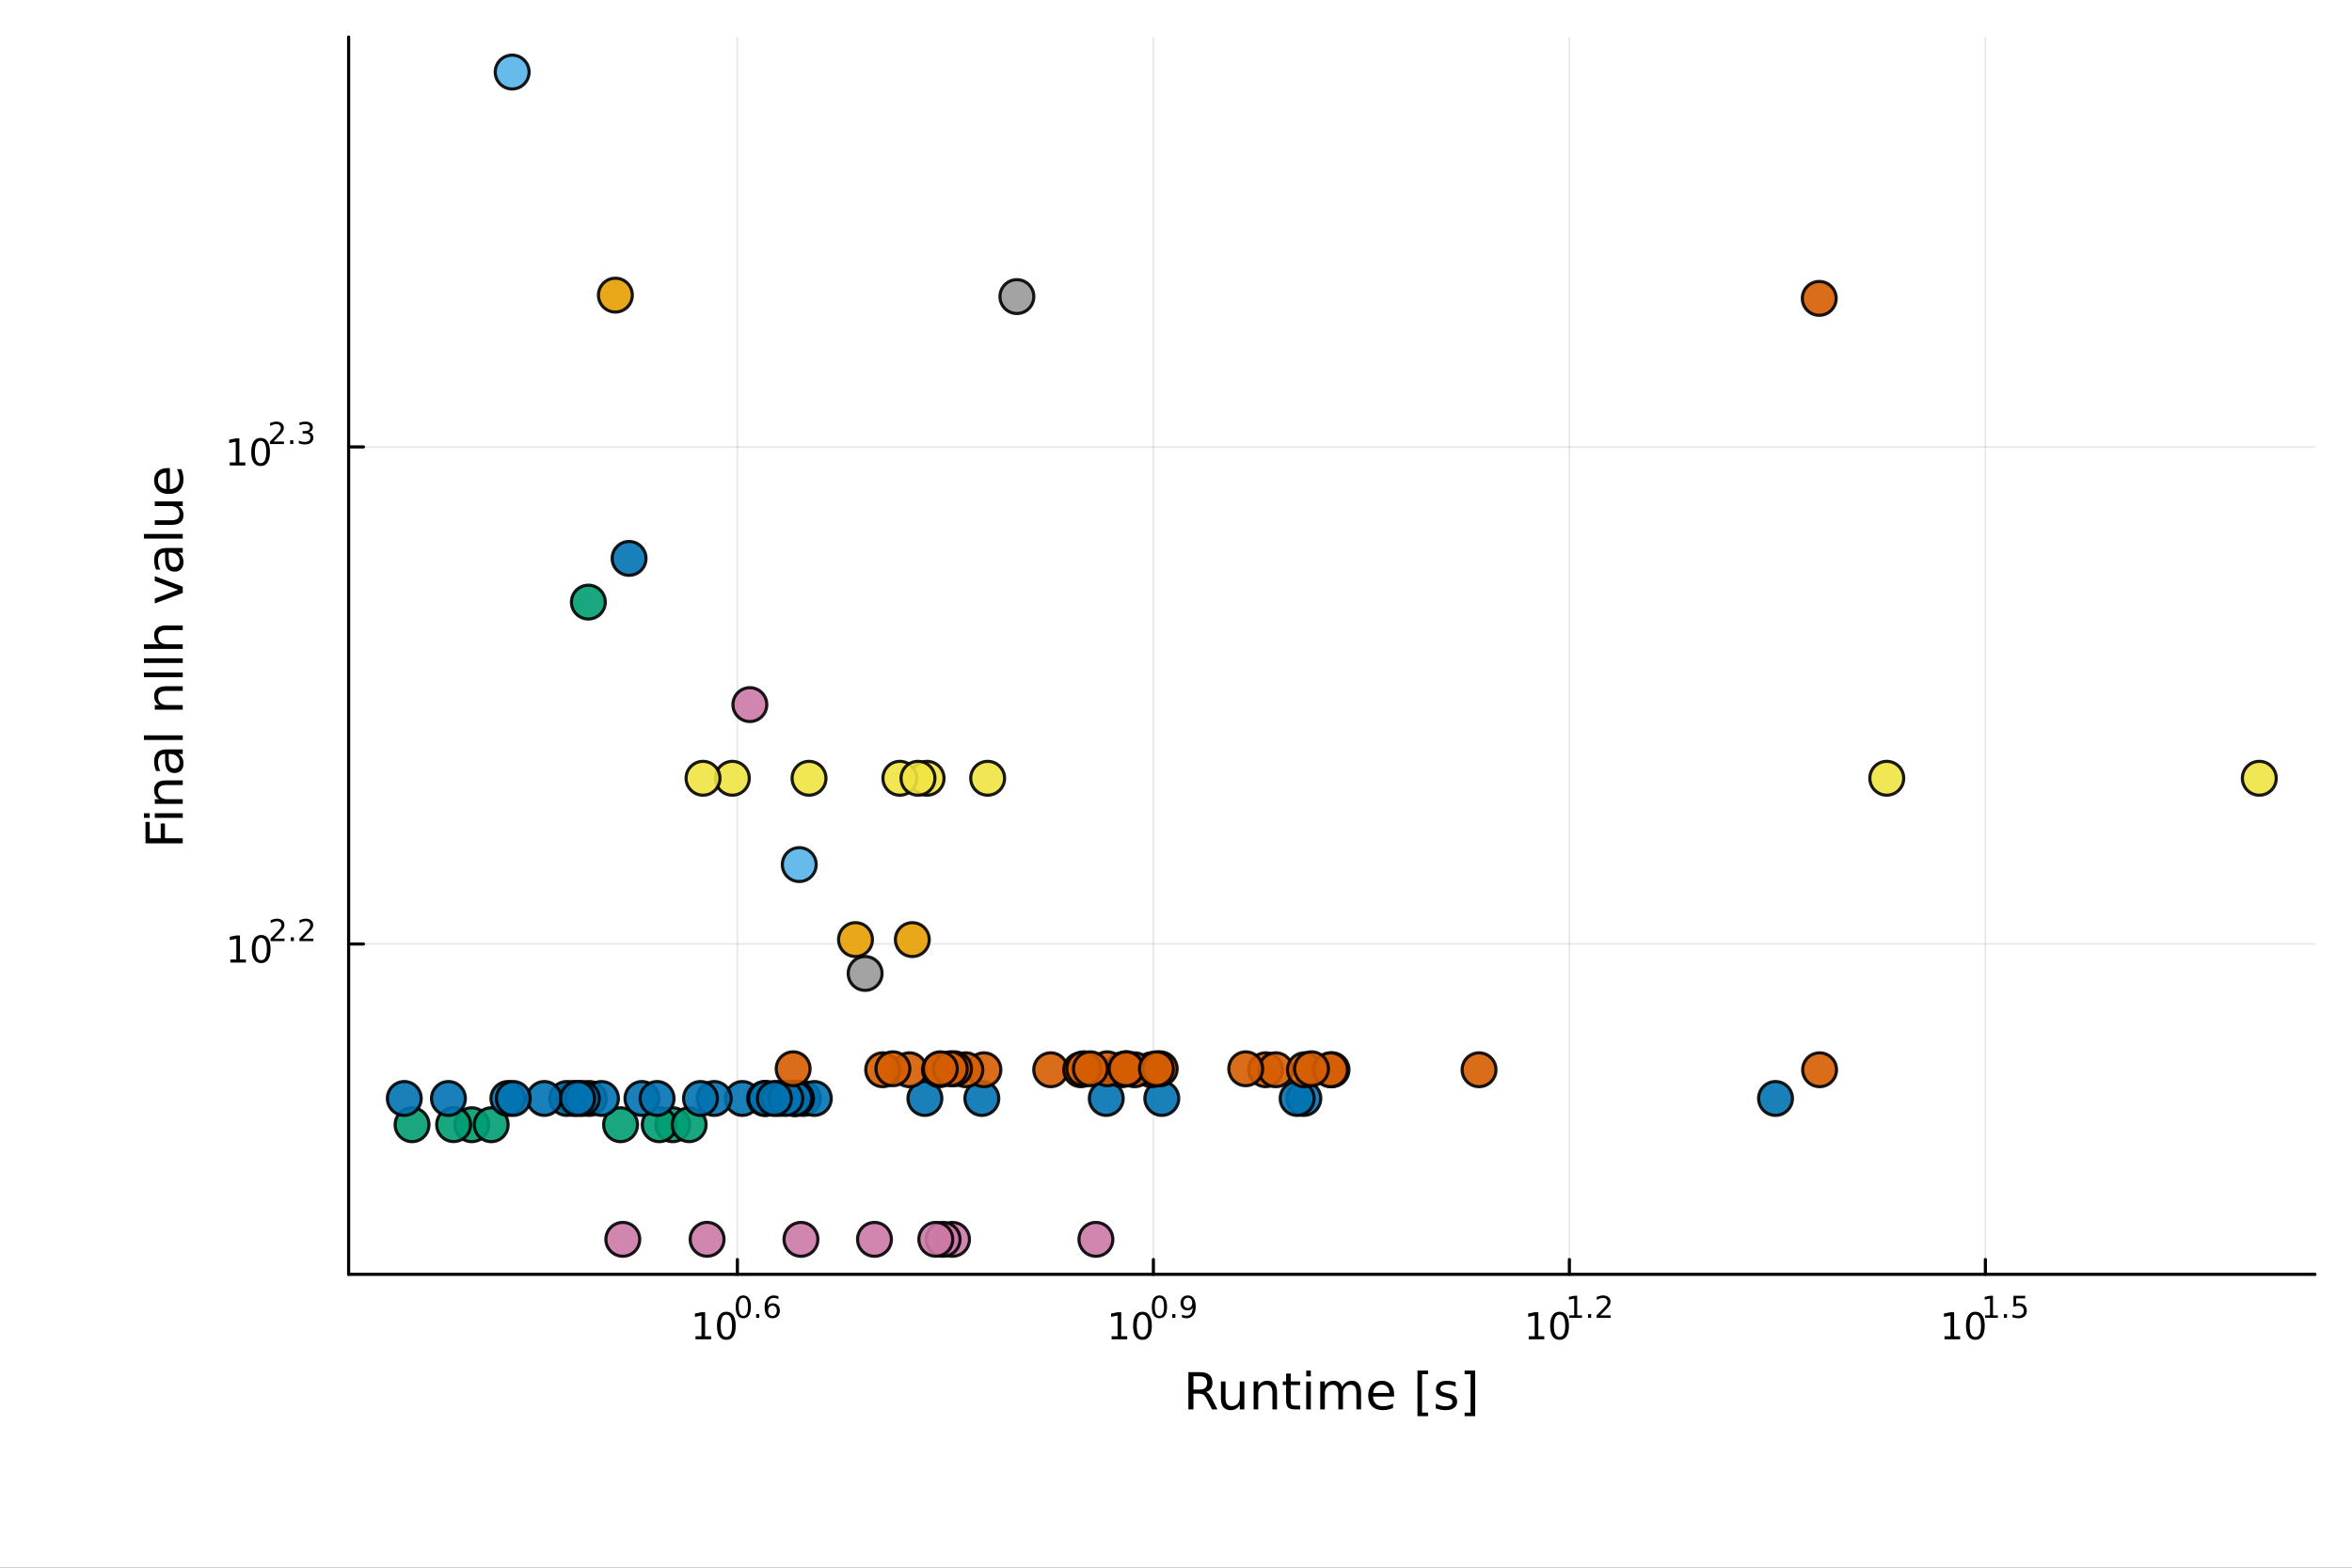 <?xml version="1.0" encoding="utf-8"?>
<svg xmlns="http://www.w3.org/2000/svg" xmlns:xlink="http://www.w3.org/1999/xlink" width="750" height="500" viewBox="0 0 3000 2000">
<rect x="0" y="0" width="3000" height="2000" fill="#333333" stroke="none"/>
<defs>
  <clipPath id="clip400">
    <rect x="0" y="0" width="3000" height="2000"/>
  </clipPath>
</defs>
<path clip-path="url(#clip400)" d="M0 2000 L3000 2000 L3000 0 L0 0  Z" fill="#ffffff" fill-rule="evenodd" fill-opacity="1"/>
<defs>
  <clipPath id="clip401">
    <rect x="600" y="0" width="2101" height="2000"/>
  </clipPath>
</defs>
<path clip-path="url(#clip400)" d="M444.681 1625.79 L2952.76 1625.79 L2952.76 47.244 L444.681 47.244  Z" fill="#ffffff" fill-rule="evenodd" fill-opacity="1"/>
<defs>
  <clipPath id="clip402">
    <rect x="444" y="47" width="2509" height="1580"/>
  </clipPath>
</defs>
<polyline clip-path="url(#clip402)" style="stroke:#000000; stroke-linecap:round; stroke-linejoin:round; stroke-width:2; stroke-opacity:0.1; fill:none" points="940.555,1625.79 940.555,47.244 "/>
<polyline clip-path="url(#clip402)" style="stroke:#000000; stroke-linecap:round; stroke-linejoin:round; stroke-width:2; stroke-opacity:0.1; fill:none" points="1471.16,1625.79 1471.16,47.244 "/>
<polyline clip-path="url(#clip402)" style="stroke:#000000; stroke-linecap:round; stroke-linejoin:round; stroke-width:2; stroke-opacity:0.1; fill:none" points="2001.77,1625.79 2001.77,47.244 "/>
<polyline clip-path="url(#clip402)" style="stroke:#000000; stroke-linecap:round; stroke-linejoin:round; stroke-width:2; stroke-opacity:0.1; fill:none" points="2532.38,1625.79 2532.38,47.244 "/>
<polyline clip-path="url(#clip402)" style="stroke:#000000; stroke-linecap:round; stroke-linejoin:round; stroke-width:2; stroke-opacity:0.1; fill:none" points="444.681,1204.29 2952.76,1204.29 "/>
<polyline clip-path="url(#clip402)" style="stroke:#000000; stroke-linecap:round; stroke-linejoin:round; stroke-width:2; stroke-opacity:0.1; fill:none" points="444.681,570.134 2952.76,570.134 "/>
<polyline clip-path="url(#clip400)" style="stroke:#000000; stroke-linecap:round; stroke-linejoin:round; stroke-width:4; stroke-opacity:1; fill:none" points="444.681,1625.79 2952.76,1625.79 "/>
<polyline clip-path="url(#clip400)" style="stroke:#000000; stroke-linecap:round; stroke-linejoin:round; stroke-width:4; stroke-opacity:1; fill:none" points="940.555,1625.79 940.555,1606.9 "/>
<polyline clip-path="url(#clip400)" style="stroke:#000000; stroke-linecap:round; stroke-linejoin:round; stroke-width:4; stroke-opacity:1; fill:none" points="1471.16,1625.79 1471.16,1606.9 "/>
<polyline clip-path="url(#clip400)" style="stroke:#000000; stroke-linecap:round; stroke-linejoin:round; stroke-width:4; stroke-opacity:1; fill:none" points="2001.77,1625.79 2001.77,1606.9 "/>
<polyline clip-path="url(#clip400)" style="stroke:#000000; stroke-linecap:round; stroke-linejoin:round; stroke-width:4; stroke-opacity:1; fill:none" points="2532.38,1625.79 2532.38,1606.9 "/>
<path clip-path="url(#clip400)" d="M887.097 1704.72 L894.736 1704.72 L894.736 1678.35 L886.426 1680.02 L886.426 1675.76 L894.689 1674.09 L899.365 1674.09 L899.365 1704.72 L907.004 1704.72 L907.004 1708.65 L887.097 1708.65 L887.097 1704.72 Z" fill="#000000" fill-rule="nonzero" fill-opacity="1" /><path clip-path="url(#clip400)" d="M926.448 1677.17 Q922.837 1677.17 921.009 1680.74 Q919.203 1684.28 919.203 1691.41 Q919.203 1698.52 921.009 1702.08 Q922.837 1705.62 926.448 1705.62 Q930.083 1705.62 931.888 1702.08 Q933.717 1698.52 933.717 1691.41 Q933.717 1684.28 931.888 1680.74 Q930.083 1677.17 926.448 1677.17 M926.448 1673.47 Q932.259 1673.47 935.314 1678.08 Q938.393 1682.66 938.393 1691.41 Q938.393 1700.14 935.314 1704.74 Q932.259 1709.33 926.448 1709.33 Q920.638 1709.33 917.56 1704.74 Q914.504 1700.14 914.504 1691.41 Q914.504 1682.66 917.56 1678.08 Q920.638 1673.47 926.448 1673.47 Z" fill="#000000" fill-rule="nonzero" fill-opacity="1" /><path clip-path="url(#clip400)" d="M948.098 1655.67 Q945.164 1655.67 943.678 1658.56 Q942.211 1661.44 942.211 1667.23 Q942.211 1673.01 943.678 1675.9 Q945.164 1678.78 948.098 1678.78 Q951.05 1678.78 952.517 1675.9 Q954.003 1673.01 954.003 1667.23 Q954.003 1661.44 952.517 1658.56 Q951.05 1655.67 948.098 1655.67 M948.098 1652.66 Q952.818 1652.66 955.301 1656.4 Q957.802 1660.12 957.802 1667.23 Q957.802 1674.32 955.301 1678.07 Q952.818 1681.79 948.098 1681.79 Q943.377 1681.79 940.875 1678.07 Q938.393 1674.32 938.393 1667.23 Q938.393 1660.12 940.875 1656.4 Q943.377 1652.66 948.098 1652.66 Z" fill="#000000" fill-rule="nonzero" fill-opacity="1" /><path clip-path="url(#clip400)" d="M964.479 1676.47 L968.448 1676.47 L968.448 1681.24 L964.479 1681.24 L964.479 1676.47 Z" fill="#000000" fill-rule="nonzero" fill-opacity="1" /><path clip-path="url(#clip400)" d="M985.318 1665.69 Q982.76 1665.69 981.256 1667.44 Q979.77 1669.19 979.77 1672.23 Q979.77 1675.26 981.256 1677.03 Q982.76 1678.78 985.318 1678.78 Q987.876 1678.78 989.362 1677.03 Q990.867 1675.26 990.867 1672.23 Q990.867 1669.19 989.362 1667.44 Q987.876 1665.69 985.318 1665.69 M992.86 1653.78 L992.86 1657.25 Q991.431 1656.57 989.964 1656.21 Q988.516 1655.85 987.086 1655.85 Q983.325 1655.85 981.331 1658.39 Q979.356 1660.93 979.074 1666.07 Q980.184 1664.43 981.858 1663.56 Q983.531 1662.68 985.544 1662.68 Q989.776 1662.68 992.221 1665.26 Q994.685 1667.82 994.685 1672.23 Q994.685 1676.56 992.127 1679.18 Q989.569 1681.79 985.318 1681.79 Q980.447 1681.79 977.87 1678.07 Q975.294 1674.32 975.294 1667.23 Q975.294 1660.57 978.453 1656.62 Q981.613 1652.66 986.936 1652.66 Q988.365 1652.66 989.813 1652.94 Q991.28 1653.22 992.86 1653.78 Z" fill="#000000" fill-rule="nonzero" fill-opacity="1" /><path clip-path="url(#clip400)" d="M1417.85 1704.72 L1425.49 1704.72 L1425.49 1678.35 L1417.18 1680.02 L1417.18 1675.76 L1425.44 1674.09 L1430.12 1674.09 L1430.12 1704.72 L1437.75 1704.72 L1437.75 1708.65 L1417.85 1708.65 L1417.85 1704.72 Z" fill="#000000" fill-rule="nonzero" fill-opacity="1" /><path clip-path="url(#clip400)" d="M1457.2 1677.17 Q1453.59 1677.17 1451.76 1680.74 Q1449.95 1684.28 1449.95 1691.41 Q1449.95 1698.52 1451.76 1702.08 Q1453.59 1705.62 1457.2 1705.62 Q1460.83 1705.62 1462.64 1702.08 Q1464.47 1698.52 1464.47 1691.41 Q1464.47 1684.28 1462.64 1680.74 Q1460.83 1677.17 1457.2 1677.17 M1457.2 1673.47 Q1463.01 1673.47 1466.06 1678.08 Q1469.14 1682.66 1469.14 1691.41 Q1469.14 1700.14 1466.06 1704.74 Q1463.01 1709.33 1457.2 1709.33 Q1451.39 1709.33 1448.31 1704.74 Q1445.25 1700.14 1445.25 1691.41 Q1445.25 1682.66 1448.31 1678.08 Q1451.39 1673.47 1457.2 1673.47 Z" fill="#000000" fill-rule="nonzero" fill-opacity="1" /><path clip-path="url(#clip400)" d="M1478.85 1655.67 Q1475.91 1655.67 1474.43 1658.56 Q1472.96 1661.44 1472.96 1667.23 Q1472.96 1673.01 1474.43 1675.9 Q1475.91 1678.78 1478.85 1678.78 Q1481.8 1678.78 1483.27 1675.9 Q1484.75 1673.01 1484.75 1667.23 Q1484.75 1661.44 1483.27 1658.56 Q1481.8 1655.67 1478.85 1655.67 M1478.85 1652.66 Q1483.57 1652.66 1486.05 1656.4 Q1488.55 1660.12 1488.55 1667.23 Q1488.55 1674.32 1486.05 1678.07 Q1483.57 1681.79 1478.85 1681.79 Q1474.13 1681.79 1471.63 1678.07 Q1469.14 1674.32 1469.14 1667.23 Q1469.14 1660.12 1471.63 1656.4 Q1474.13 1652.66 1478.85 1652.66 Z" fill="#000000" fill-rule="nonzero" fill-opacity="1" /><path clip-path="url(#clip400)" d="M1495.23 1676.47 L1499.2 1676.47 L1499.2 1681.24 L1495.23 1681.24 L1495.23 1676.47 Z" fill="#000000" fill-rule="nonzero" fill-opacity="1" /><path clip-path="url(#clip400)" d="M1507.59 1680.66 L1507.59 1677.2 Q1509.02 1677.88 1510.48 1678.23 Q1511.95 1678.59 1513.36 1678.59 Q1517.12 1678.59 1519.1 1676.07 Q1521.09 1673.53 1521.37 1668.38 Q1520.28 1670 1518.61 1670.86 Q1516.93 1671.73 1514.9 1671.73 Q1510.69 1671.73 1508.23 1669.19 Q1505.78 1666.63 1505.78 1662.21 Q1505.78 1657.88 1508.34 1655.27 Q1510.9 1652.66 1515.15 1652.66 Q1520.02 1652.66 1522.58 1656.4 Q1525.15 1660.12 1525.15 1667.23 Q1525.15 1673.87 1521.99 1677.84 Q1518.85 1681.79 1513.53 1681.79 Q1512.1 1681.79 1510.63 1681.51 Q1509.17 1681.23 1507.59 1680.66 M1515.15 1668.76 Q1517.7 1668.76 1519.19 1667.01 Q1520.7 1665.26 1520.7 1662.21 Q1520.7 1659.18 1519.19 1657.43 Q1517.7 1655.67 1515.15 1655.67 Q1512.59 1655.67 1511.08 1657.43 Q1509.6 1659.18 1509.6 1662.21 Q1509.6 1665.26 1511.08 1667.01 Q1512.59 1668.76 1515.15 1668.76 Z" fill="#000000" fill-rule="nonzero" fill-opacity="1" /><path clip-path="url(#clip400)" d="M1949.88 1704.72 L1957.51 1704.72 L1957.51 1678.35 L1949.2 1680.02 L1949.2 1675.76 L1957.47 1674.09 L1962.14 1674.09 L1962.14 1704.72 L1969.78 1704.72 L1969.78 1708.65 L1949.88 1708.65 L1949.88 1704.72 Z" fill="#000000" fill-rule="nonzero" fill-opacity="1" /><path clip-path="url(#clip400)" d="M1989.23 1677.17 Q1985.62 1677.17 1983.79 1680.74 Q1981.98 1684.28 1981.98 1691.41 Q1981.98 1698.52 1983.79 1702.08 Q1985.62 1705.62 1989.23 1705.62 Q1992.86 1705.62 1994.67 1702.08 Q1996.5 1698.52 1996.5 1691.41 Q1996.5 1684.28 1994.67 1680.74 Q1992.86 1677.17 1989.23 1677.17 M1989.23 1673.47 Q1995.04 1673.47 1998.09 1678.08 Q2001.17 1682.66 2001.17 1691.41 Q2001.17 1700.14 1998.09 1704.74 Q1995.04 1709.33 1989.23 1709.33 Q1983.42 1709.33 1980.34 1704.74 Q1977.28 1700.14 1977.28 1691.41 Q1977.28 1682.66 1980.34 1678.08 Q1983.42 1673.47 1989.23 1673.47 Z" fill="#000000" fill-rule="nonzero" fill-opacity="1" /><path clip-path="url(#clip400)" d="M2001.72 1678.05 L2007.92 1678.05 L2007.92 1656.62 L2001.17 1657.98 L2001.17 1654.52 L2007.89 1653.16 L2011.69 1653.16 L2011.69 1678.05 L2017.89 1678.05 L2017.89 1681.24 L2001.72 1681.24 L2001.72 1678.05 Z" fill="#000000" fill-rule="nonzero" fill-opacity="1" /><path clip-path="url(#clip400)" d="M2025.57 1676.47 L2029.53 1676.47 L2029.53 1681.24 L2025.57 1681.24 L2025.57 1676.47 Z" fill="#000000" fill-rule="nonzero" fill-opacity="1" /><path clip-path="url(#clip400)" d="M2041.08 1678.05 L2054.34 1678.05 L2054.34 1681.24 L2036.51 1681.24 L2036.51 1678.05 Q2038.67 1675.81 2042.4 1672.05 Q2046.14 1668.27 2047.1 1667.18 Q2048.93 1665.13 2049.64 1663.72 Q2050.37 1662.29 2050.37 1660.91 Q2050.37 1658.67 2048.79 1657.26 Q2047.23 1655.85 2044.71 1655.85 Q2042.93 1655.85 2040.93 1656.47 Q2038.96 1657.09 2036.7 1658.35 L2036.7 1654.52 Q2038.99 1653.6 2040.99 1653.13 Q2042.98 1652.66 2044.64 1652.66 Q2049 1652.66 2051.6 1654.84 Q2054.19 1657.02 2054.19 1660.67 Q2054.19 1662.4 2053.53 1663.96 Q2052.89 1665.5 2051.18 1667.61 Q2050.71 1668.15 2048.19 1670.77 Q2045.67 1673.36 2041.08 1678.05 Z" fill="#000000" fill-rule="nonzero" fill-opacity="1" /><path clip-path="url(#clip400)" d="M2480.24 1704.72 L2487.88 1704.72 L2487.88 1678.35 L2479.57 1680.02 L2479.57 1675.76 L2487.83 1674.09 L2492.51 1674.09 L2492.51 1704.72 L2500.15 1704.72 L2500.15 1708.65 L2480.24 1708.65 L2480.24 1704.72 Z" fill="#000000" fill-rule="nonzero" fill-opacity="1" /><path clip-path="url(#clip400)" d="M2519.59 1677.17 Q2515.98 1677.17 2514.15 1680.74 Q2512.35 1684.28 2512.35 1691.41 Q2512.35 1698.52 2514.15 1702.08 Q2515.98 1705.62 2519.59 1705.62 Q2523.23 1705.62 2525.03 1702.08 Q2526.86 1698.52 2526.86 1691.41 Q2526.86 1684.28 2525.03 1680.74 Q2523.23 1677.17 2519.59 1677.17 M2519.59 1673.47 Q2525.4 1673.47 2528.46 1678.08 Q2531.54 1682.66 2531.54 1691.41 Q2531.54 1700.14 2528.46 1704.74 Q2525.4 1709.33 2519.59 1709.33 Q2513.78 1709.33 2510.7 1704.74 Q2507.65 1700.14 2507.65 1691.41 Q2507.65 1682.66 2510.7 1678.08 Q2513.78 1673.47 2519.59 1673.47 Z" fill="#000000" fill-rule="nonzero" fill-opacity="1" /><path clip-path="url(#clip400)" d="M2532.08 1678.05 L2538.29 1678.05 L2538.29 1656.62 L2531.54 1657.98 L2531.54 1654.52 L2538.25 1653.16 L2542.05 1653.16 L2542.05 1678.05 L2548.26 1678.05 L2548.26 1681.24 L2532.08 1681.24 L2532.08 1678.05 Z" fill="#000000" fill-rule="nonzero" fill-opacity="1" /><path clip-path="url(#clip400)" d="M2555.93 1676.47 L2559.9 1676.47 L2559.9 1681.24 L2555.93 1681.24 L2555.93 1676.47 Z" fill="#000000" fill-rule="nonzero" fill-opacity="1" /><path clip-path="url(#clip400)" d="M2568.21 1653.16 L2583.13 1653.16 L2583.13 1656.36 L2571.69 1656.36 L2571.69 1663.24 Q2572.52 1662.96 2573.35 1662.83 Q2574.17 1662.68 2575 1662.68 Q2579.7 1662.68 2582.45 1665.26 Q2585.2 1667.83 2585.2 1672.23 Q2585.2 1676.77 2582.37 1679.29 Q2579.55 1681.79 2574.42 1681.79 Q2572.65 1681.79 2570.81 1681.49 Q2568.98 1681.19 2567.03 1680.59 L2567.03 1676.77 Q2568.72 1677.69 2570.53 1678.14 Q2572.33 1678.59 2574.34 1678.59 Q2577.6 1678.59 2579.5 1676.88 Q2581.4 1675.17 2581.4 1672.23 Q2581.4 1669.3 2579.5 1667.59 Q2577.6 1665.88 2574.34 1665.88 Q2572.82 1665.88 2571.3 1666.22 Q2569.79 1666.56 2568.21 1667.27 L2568.21 1653.16 Z" fill="#000000" fill-rule="nonzero" fill-opacity="1" /><path clip-path="url(#clip400)" d="M1538.35 1775.8 Q1540.42 1776.5 1542.36 1778.79 Q1544.33 1781.09 1546.31 1785.1 L1552.83 1798.08 L1545.93 1798.08 L1539.85 1785.89 Q1537.49 1781.12 1535.26 1779.56 Q1533.07 1778 1529.25 1778 L1522.25 1778 L1522.25 1798.08 L1515.82 1798.08 L1515.82 1750.56 L1530.33 1750.56 Q1538.48 1750.56 1542.49 1753.97 Q1546.5 1757.37 1546.5 1764.25 Q1546.5 1768.74 1544.4 1771.7 Q1542.33 1774.66 1538.35 1775.8 M1522.25 1755.85 L1522.25 1772.72 L1530.33 1772.72 Q1534.98 1772.72 1537.33 1770.58 Q1539.72 1768.42 1539.72 1764.25 Q1539.72 1760.08 1537.33 1757.98 Q1534.98 1755.85 1530.33 1755.85 L1522.25 1755.85 Z" fill="#000000" fill-rule="nonzero" fill-opacity="1" /><path clip-path="url(#clip400)" d="M1557.32 1784.01 L1557.32 1762.44 L1563.18 1762.44 L1563.18 1783.79 Q1563.18 1788.85 1565.15 1791.4 Q1567.12 1793.91 1571.07 1793.91 Q1575.81 1793.91 1578.55 1790.89 Q1581.32 1787.87 1581.32 1782.65 L1581.32 1762.44 L1587.18 1762.44 L1587.18 1798.08 L1581.32 1798.08 L1581.32 1792.61 Q1579.19 1795.86 1576.35 1797.45 Q1573.55 1799.01 1569.83 1799.01 Q1563.69 1799.01 1560.5 1795.19 Q1557.32 1791.37 1557.32 1784.01 M1572.06 1761.58 L1572.06 1761.58 Z" fill="#000000" fill-rule="nonzero" fill-opacity="1" /><path clip-path="url(#clip400)" d="M1628.87 1776.57 L1628.87 1798.08 L1623.01 1798.08 L1623.01 1776.76 Q1623.01 1771.7 1621.04 1769.18 Q1619.07 1766.67 1615.12 1766.67 Q1610.38 1766.67 1607.64 1769.69 Q1604.9 1772.72 1604.9 1777.94 L1604.9 1798.08 L1599.02 1798.08 L1599.02 1762.44 L1604.9 1762.44 L1604.9 1767.97 Q1607 1764.76 1609.84 1763.17 Q1612.7 1761.58 1616.43 1761.58 Q1622.57 1761.58 1625.72 1765.4 Q1628.87 1769.18 1628.87 1776.57 Z" fill="#000000" fill-rule="nonzero" fill-opacity="1" /><path clip-path="url(#clip400)" d="M1646.34 1752.31 L1646.34 1762.44 L1658.41 1762.44 L1658.41 1766.99 L1646.34 1766.99 L1646.34 1786.34 Q1646.34 1790.7 1647.52 1791.94 Q1648.73 1793.18 1652.39 1793.18 L1658.41 1793.18 L1658.41 1798.08 L1652.39 1798.08 Q1645.61 1798.08 1643.03 1795.57 Q1640.46 1793.02 1640.46 1786.34 L1640.46 1766.99 L1636.16 1766.99 L1636.16 1762.44 L1640.46 1762.44 L1640.46 1752.31 L1646.34 1752.31 Z" fill="#000000" fill-rule="nonzero" fill-opacity="1" /><path clip-path="url(#clip400)" d="M1666.11 1762.44 L1671.97 1762.44 L1671.97 1798.08 L1666.11 1798.08 L1666.11 1762.44 M1666.11 1748.56 L1671.97 1748.56 L1671.97 1755.97 L1666.11 1755.97 L1666.11 1748.56 Z" fill="#000000" fill-rule="nonzero" fill-opacity="1" /><path clip-path="url(#clip400)" d="M1711.98 1769.28 Q1714.17 1765.33 1717.23 1763.45 Q1720.28 1761.58 1724.42 1761.58 Q1729.99 1761.58 1733.01 1765.49 Q1736.04 1769.37 1736.04 1776.57 L1736.04 1798.08 L1730.15 1798.08 L1730.15 1776.76 Q1730.15 1771.63 1728.33 1769.15 Q1726.52 1766.67 1722.8 1766.67 Q1718.25 1766.67 1715.6 1769.69 Q1712.96 1772.72 1712.96 1777.94 L1712.96 1798.08 L1707.07 1798.08 L1707.07 1776.76 Q1707.07 1771.6 1705.26 1769.15 Q1703.45 1766.67 1699.66 1766.67 Q1695.17 1766.67 1692.53 1769.72 Q1689.89 1772.75 1689.89 1777.94 L1689.89 1798.08 L1684 1798.08 L1684 1762.44 L1689.89 1762.44 L1689.89 1767.97 Q1691.89 1764.69 1694.69 1763.14 Q1697.49 1761.58 1701.34 1761.58 Q1705.23 1761.58 1707.93 1763.55 Q1710.67 1765.52 1711.98 1769.28 Z" fill="#000000" fill-rule="nonzero" fill-opacity="1" /><path clip-path="url(#clip400)" d="M1778.21 1778.79 L1778.21 1781.66 L1751.28 1781.66 Q1751.67 1787.71 1754.91 1790.89 Q1758.19 1794.04 1764.01 1794.04 Q1767.39 1794.04 1770.54 1793.21 Q1773.72 1792.39 1776.84 1790.73 L1776.84 1796.27 Q1773.69 1797.61 1770.38 1798.31 Q1767.07 1799.01 1763.66 1799.01 Q1755.13 1799.01 1750.14 1794.04 Q1745.17 1789.08 1745.17 1780.61 Q1745.17 1771.86 1749.88 1766.73 Q1754.63 1761.58 1762.65 1761.58 Q1769.84 1761.58 1774.01 1766.22 Q1778.21 1770.84 1778.21 1778.79 M1772.35 1777.08 Q1772.29 1772.27 1769.65 1769.41 Q1767.04 1766.54 1762.71 1766.54 Q1757.81 1766.54 1754.85 1769.31 Q1751.92 1772.08 1751.47 1777.11 L1772.35 1777.08 Z" fill="#000000" fill-rule="nonzero" fill-opacity="1" /><path clip-path="url(#clip400)" d="M1808 1748.56 L1821.5 1748.56 L1821.5 1753.11 L1813.86 1753.11 L1813.86 1802.13 L1821.5 1802.13 L1821.5 1806.68 L1808 1806.68 L1808 1748.56 Z" fill="#000000" fill-rule="nonzero" fill-opacity="1" /><path clip-path="url(#clip400)" d="M1856.7 1763.49 L1856.7 1769.02 Q1854.22 1767.75 1851.54 1767.11 Q1848.87 1766.48 1846.01 1766.48 Q1841.64 1766.48 1839.45 1767.81 Q1837.28 1769.15 1837.28 1771.82 Q1837.28 1773.86 1838.84 1775.04 Q1840.4 1776.19 1845.11 1777.24 L1847.12 1777.68 Q1853.36 1779.02 1855.97 1781.47 Q1858.61 1783.89 1858.61 1788.25 Q1858.61 1793.21 1854.66 1796.11 Q1850.75 1799.01 1843.87 1799.01 Q1841.01 1799.01 1837.89 1798.43 Q1834.8 1797.89 1831.36 1796.78 L1831.36 1790.73 Q1834.61 1792.42 1837.76 1793.28 Q1840.91 1794.1 1844 1794.1 Q1848.14 1794.1 1850.37 1792.7 Q1852.59 1791.27 1852.59 1788.69 Q1852.59 1786.31 1850.97 1785.03 Q1849.38 1783.76 1843.94 1782.58 L1841.9 1782.11 Q1836.46 1780.96 1834.04 1778.6 Q1831.62 1776.22 1831.62 1772.08 Q1831.62 1767.05 1835.18 1764.31 Q1838.75 1761.58 1845.3 1761.58 Q1848.55 1761.58 1851.42 1762.05 Q1854.28 1762.53 1856.7 1763.49 Z" fill="#000000" fill-rule="nonzero" fill-opacity="1" /><path clip-path="url(#clip400)" d="M1881.62 1748.56 L1881.62 1806.68 L1868.13 1806.68 L1868.13 1802.13 L1875.73 1802.13 L1875.73 1753.11 L1868.13 1753.11 L1868.13 1748.56 L1881.62 1748.56 Z" fill="#000000" fill-rule="nonzero" fill-opacity="1" /><polyline clip-path="url(#clip400)" style="stroke:#000000; stroke-linecap:round; stroke-linejoin:round; stroke-width:4; stroke-opacity:1; fill:none" points="444.681,1625.79 444.681,47.244 "/>
<polyline clip-path="url(#clip400)" style="stroke:#000000; stroke-linecap:round; stroke-linejoin:round; stroke-width:4; stroke-opacity:1; fill:none" points="444.681,1204.29 463.579,1204.29 "/>
<polyline clip-path="url(#clip400)" style="stroke:#000000; stroke-linecap:round; stroke-linejoin:round; stroke-width:4; stroke-opacity:1; fill:none" points="444.681,570.134 463.579,570.134 "/>
<path clip-path="url(#clip400)" d="M293.805 1224.08 L301.444 1224.08 L301.444 1197.71 L293.134 1199.38 L293.134 1195.12 L301.397 1193.45 L306.073 1193.45 L306.073 1224.08 L313.712 1224.08 L313.712 1228.01 L293.805 1228.01 L293.805 1224.08 Z" fill="#000000" fill-rule="nonzero" fill-opacity="1" /><path clip-path="url(#clip400)" d="M333.157 1196.53 Q329.545 1196.53 327.717 1200.1 Q325.911 1203.64 325.911 1210.77 Q325.911 1217.88 327.717 1221.44 Q329.545 1224.98 333.157 1224.98 Q336.791 1224.98 338.596 1221.44 Q340.425 1217.88 340.425 1210.77 Q340.425 1203.64 338.596 1200.1 Q336.791 1196.53 333.157 1196.53 M333.157 1192.83 Q338.967 1192.83 342.022 1197.44 Q345.101 1202.02 345.101 1210.77 Q345.101 1219.5 342.022 1224.1 Q338.967 1228.69 333.157 1228.69 Q327.346 1228.69 324.268 1224.1 Q321.212 1219.5 321.212 1210.77 Q321.212 1202.02 324.268 1197.44 Q327.346 1192.83 333.157 1192.83 Z" fill="#000000" fill-rule="nonzero" fill-opacity="1" /><path clip-path="url(#clip400)" d="M349.671 1197.41 L362.931 1197.41 L362.931 1200.6 L345.101 1200.6 L345.101 1197.41 Q347.264 1195.17 350.988 1191.41 Q354.731 1187.63 355.69 1186.54 Q357.514 1184.49 358.229 1183.07 Q358.962 1181.65 358.962 1180.27 Q358.962 1178.03 357.382 1176.62 Q355.821 1175.21 353.301 1175.21 Q351.514 1175.21 349.521 1175.83 Q347.546 1176.45 345.289 1177.71 L345.289 1173.88 Q347.584 1172.96 349.577 1172.49 Q351.571 1172.02 353.226 1172.02 Q357.589 1172.02 360.185 1174.2 Q362.78 1176.38 362.78 1180.03 Q362.78 1181.76 362.122 1183.32 Q361.483 1184.86 359.771 1186.97 Q359.301 1187.51 356.781 1190.13 Q354.26 1192.72 349.671 1197.41 Z" fill="#000000" fill-rule="nonzero" fill-opacity="1" /><path clip-path="url(#clip400)" d="M370.905 1195.83 L374.874 1195.83 L374.874 1200.6 L370.905 1200.6 L370.905 1195.83 Z" fill="#000000" fill-rule="nonzero" fill-opacity="1" /><path clip-path="url(#clip400)" d="M386.422 1197.41 L399.681 1197.41 L399.681 1200.6 L381.851 1200.6 L381.851 1197.41 Q384.014 1195.17 387.738 1191.41 Q391.481 1187.63 392.44 1186.54 Q394.264 1184.49 394.979 1183.07 Q395.713 1181.65 395.713 1180.27 Q395.713 1178.03 394.133 1176.62 Q392.572 1175.21 390.052 1175.21 Q388.265 1175.21 386.271 1175.83 Q384.296 1176.45 382.039 1177.71 L382.039 1173.88 Q384.334 1172.96 386.328 1172.49 Q388.321 1172.02 389.976 1172.02 Q394.34 1172.02 396.935 1174.2 Q399.531 1176.38 399.531 1180.03 Q399.531 1181.76 398.872 1183.32 Q398.233 1184.86 396.521 1186.97 Q396.051 1187.51 393.531 1190.13 Q391.011 1192.72 386.422 1197.41 Z" fill="#000000" fill-rule="nonzero" fill-opacity="1" /><path clip-path="url(#clip400)" d="M293.034 589.926 L300.673 589.926 L300.673 563.561 L292.363 565.227 L292.363 560.968 L300.626 559.302 L305.302 559.302 L305.302 589.926 L312.941 589.926 L312.941 593.862 L293.034 593.862 L293.034 589.926 Z" fill="#000000" fill-rule="nonzero" fill-opacity="1" /><path clip-path="url(#clip400)" d="M332.385 562.38 Q328.774 562.38 326.946 565.945 Q325.14 569.487 325.14 576.616 Q325.14 583.723 326.946 587.287 Q328.774 590.829 332.385 590.829 Q336.02 590.829 337.825 587.287 Q339.654 583.723 339.654 576.616 Q339.654 569.487 337.825 565.945 Q336.02 562.38 332.385 562.38 M332.385 558.677 Q338.196 558.677 341.251 563.283 Q344.33 567.866 344.33 576.616 Q344.33 585.343 341.251 589.949 Q338.196 594.533 332.385 594.533 Q326.575 594.533 323.497 589.949 Q320.441 585.343 320.441 576.616 Q320.441 567.866 323.497 563.283 Q326.575 558.677 332.385 558.677 Z" fill="#000000" fill-rule="nonzero" fill-opacity="1" /><path clip-path="url(#clip400)" d="M348.9 563.254 L362.16 563.254 L362.16 566.451 L344.33 566.451 L344.33 563.254 Q346.493 561.016 350.217 557.254 Q353.959 553.474 354.919 552.383 Q356.743 550.333 357.458 548.922 Q358.191 547.493 358.191 546.12 Q358.191 543.882 356.611 542.471 Q355.05 541.061 352.53 541.061 Q350.743 541.061 348.75 541.681 Q346.775 542.302 344.518 543.562 L344.518 539.725 Q346.812 538.804 348.806 538.333 Q350.8 537.863 352.455 537.863 Q356.818 537.863 359.414 540.045 Q362.009 542.227 362.009 545.875 Q362.009 547.606 361.351 549.167 Q360.711 550.709 359 552.815 Q358.53 553.361 356.009 555.975 Q353.489 558.571 348.9 563.254 Z" fill="#000000" fill-rule="nonzero" fill-opacity="1" /><path clip-path="url(#clip400)" d="M370.134 561.674 L374.103 561.674 L374.103 566.451 L370.134 566.451 L370.134 561.674 Z" fill="#000000" fill-rule="nonzero" fill-opacity="1" /><path clip-path="url(#clip400)" d="M393.888 551.311 Q396.615 551.894 398.139 553.737 Q399.681 555.58 399.681 558.289 Q399.681 562.445 396.822 564.721 Q393.964 566.997 388.697 566.997 Q386.929 566.997 385.049 566.639 Q383.187 566.301 381.193 565.605 L381.193 561.937 Q382.773 562.859 384.654 563.329 Q386.534 563.799 388.585 563.799 Q392.158 563.799 394.02 562.389 Q395.901 560.978 395.901 558.289 Q395.901 555.806 394.152 554.414 Q392.421 553.004 389.318 553.004 L386.045 553.004 L386.045 549.881 L389.468 549.881 Q392.271 549.881 393.757 548.772 Q395.242 547.643 395.242 545.537 Q395.242 543.374 393.7 542.227 Q392.177 541.061 389.318 541.061 Q387.757 541.061 385.97 541.399 Q384.183 541.738 382.039 542.452 L382.039 539.067 Q384.202 538.465 386.083 538.164 Q387.983 537.863 389.657 537.863 Q393.982 537.863 396.503 539.838 Q399.023 541.794 399.023 545.142 Q399.023 547.474 397.687 549.092 Q396.352 550.69 393.888 551.311 Z" fill="#000000" fill-rule="nonzero" fill-opacity="1" /><path clip-path="url(#clip400)" d="M185.587 1075.87 L185.587 1048.56 L190.997 1048.56 L190.997 1069.44 L205.002 1069.44 L205.002 1050.6 L210.413 1050.6 L210.413 1069.44 L233.107 1069.44 L233.107 1075.87 L185.587 1075.87 Z" fill="#000000" fill-rule="nonzero" fill-opacity="1" /><path clip-path="url(#clip400)" d="M197.459 1043.37 L197.459 1037.52 L233.107 1037.52 L233.107 1043.37 L197.459 1043.37 M183.581 1043.37 L183.581 1037.52 L190.997 1037.52 L190.997 1043.37 L183.581 1043.37 Z" fill="#000000" fill-rule="nonzero" fill-opacity="1" /><path clip-path="url(#clip400)" d="M211.59 995.63 L233.107 995.63 L233.107 1001.49 L211.781 1001.49 Q206.721 1001.49 204.206 1003.46 Q201.692 1005.43 201.692 1009.38 Q201.692 1014.12 204.715 1016.86 Q207.739 1019.6 212.959 1019.6 L233.107 1019.6 L233.107 1025.49 L197.459 1025.49 L197.459 1019.6 L202.997 1019.6 Q199.782 1017.5 198.191 1014.66 Q196.599 1011.8 196.599 1008.07 Q196.599 1001.93 200.419 998.781 Q204.206 995.63 211.59 995.63 Z" fill="#000000" fill-rule="nonzero" fill-opacity="1" /><path clip-path="url(#clip400)" d="M215.187 967.748 Q215.187 974.846 216.81 977.583 Q218.434 980.321 222.348 980.321 Q225.468 980.321 227.314 978.283 Q229.128 976.215 229.128 972.682 Q229.128 967.812 225.69 964.884 Q222.221 961.924 216.492 961.924 L215.187 961.924 L215.187 967.748 M212.768 956.067 L233.107 956.067 L233.107 961.924 L227.696 961.924 Q230.942 963.929 232.502 966.921 Q234.03 969.913 234.03 974.241 Q234.03 979.716 230.974 982.962 Q227.887 986.177 222.73 986.177 Q216.715 986.177 213.659 982.167 Q210.604 978.124 210.604 970.135 L210.604 961.924 L210.031 961.924 Q205.989 961.924 203.792 964.597 Q201.564 967.239 201.564 972.045 Q201.564 975.101 202.296 977.997 Q203.029 980.893 204.493 983.567 L199.082 983.567 Q197.841 980.352 197.236 977.329 Q196.599 974.305 196.599 971.44 Q196.599 963.706 200.61 959.887 Q204.62 956.067 212.768 956.067 Z" fill="#000000" fill-rule="nonzero" fill-opacity="1" /><path clip-path="url(#clip400)" d="M183.581 944.004 L183.581 938.148 L233.107 938.148 L233.107 944.004 L183.581 944.004 Z" fill="#000000" fill-rule="nonzero" fill-opacity="1" /><path clip-path="url(#clip400)" d="M211.59 875.541 L233.107 875.541 L233.107 881.397 L211.781 881.397 Q206.721 881.397 204.206 883.371 Q201.692 885.344 201.692 889.291 Q201.692 894.033 204.715 896.771 Q207.739 899.508 212.959 899.508 L233.107 899.508 L233.107 905.396 L197.459 905.396 L197.459 899.508 L202.997 899.508 Q199.782 897.407 198.191 894.574 Q196.599 891.71 196.599 887.986 Q196.599 881.843 200.419 878.692 Q204.206 875.541 211.59 875.541 Z" fill="#000000" fill-rule="nonzero" fill-opacity="1" /><path clip-path="url(#clip400)" d="M183.581 863.86 L183.581 858.003 L233.107 858.003 L233.107 863.86 L183.581 863.86 Z" fill="#000000" fill-rule="nonzero" fill-opacity="1" /><path clip-path="url(#clip400)" d="M183.581 845.749 L183.581 839.893 L233.107 839.893 L233.107 845.749 L183.581 845.749 Z" fill="#000000" fill-rule="nonzero" fill-opacity="1" /><path clip-path="url(#clip400)" d="M211.59 798.007 L233.107 798.007 L233.107 803.863 L211.781 803.863 Q206.721 803.863 204.206 805.836 Q201.692 807.81 201.692 811.757 Q201.692 816.499 204.715 819.236 Q207.739 821.974 212.959 821.974 L233.107 821.974 L233.107 827.862 L183.581 827.862 L183.581 821.974 L202.997 821.974 Q199.782 819.873 198.191 817.04 Q196.599 814.176 196.599 810.452 Q196.599 804.309 200.419 801.158 Q204.206 798.007 211.59 798.007 Z" fill="#000000" fill-rule="nonzero" fill-opacity="1" /><path clip-path="url(#clip400)" d="M197.459 769.807 L197.459 763.6 L227.377 752.46 L197.459 741.32 L197.459 735.113 L233.107 748.481 L233.107 756.439 L197.459 769.807 Z" fill="#000000" fill-rule="nonzero" fill-opacity="1" /><path clip-path="url(#clip400)" d="M215.187 710.828 Q215.187 717.926 216.81 720.663 Q218.434 723.401 222.348 723.401 Q225.468 723.401 227.314 721.364 Q229.128 719.295 229.128 715.762 Q229.128 710.892 225.69 707.964 Q222.221 705.004 216.492 705.004 L215.187 705.004 L215.187 710.828 M212.768 699.147 L233.107 699.147 L233.107 705.004 L227.696 705.004 Q230.942 707.009 232.502 710.001 Q234.03 712.993 234.03 717.321 Q234.03 722.796 230.974 726.042 Q227.887 729.257 222.73 729.257 Q216.715 729.257 213.659 725.247 Q210.604 721.204 210.604 713.215 L210.604 705.004 L210.031 705.004 Q205.989 705.004 203.792 707.677 Q201.564 710.319 201.564 715.125 Q201.564 718.181 202.296 721.077 Q203.029 723.973 204.493 726.647 L199.082 726.647 Q197.841 723.432 197.236 720.409 Q196.599 717.385 196.599 714.52 Q196.599 706.786 200.61 702.967 Q204.62 699.147 212.768 699.147 Z" fill="#000000" fill-rule="nonzero" fill-opacity="1" /><path clip-path="url(#clip400)" d="M183.581 687.084 L183.581 681.228 L233.107 681.228 L233.107 687.084 L183.581 687.084 Z" fill="#000000" fill-rule="nonzero" fill-opacity="1" /><path clip-path="url(#clip400)" d="M219.038 669.579 L197.459 669.579 L197.459 663.722 L218.816 663.722 Q223.876 663.722 226.423 661.749 Q228.937 659.775 228.937 655.829 Q228.937 651.086 225.913 648.349 Q222.89 645.58 217.67 645.58 L197.459 645.58 L197.459 639.723 L233.107 639.723 L233.107 645.58 L227.632 645.58 Q230.879 647.712 232.47 650.545 Q234.03 653.346 234.03 657.07 Q234.03 663.213 230.21 666.396 Q226.391 669.579 219.038 669.579 M196.599 654.842 L196.599 654.842 Z" fill="#000000" fill-rule="nonzero" fill-opacity="1" /><path clip-path="url(#clip400)" d="M213.818 597.169 L216.683 597.169 L216.683 624.096 Q222.73 623.714 225.913 620.467 Q229.064 617.189 229.064 611.364 Q229.064 607.99 228.237 604.839 Q227.409 601.656 225.754 598.537 L231.292 598.537 Q232.629 601.688 233.329 604.998 Q234.03 608.309 234.03 611.714 Q234.03 620.244 229.064 625.241 Q224.099 630.207 215.633 630.207 Q206.88 630.207 201.755 625.496 Q196.599 620.754 196.599 612.733 Q196.599 605.54 201.246 601.37 Q205.861 597.169 213.818 597.169 M212.1 603.025 Q207.294 603.089 204.429 605.73 Q201.564 608.34 201.564 612.669 Q201.564 617.571 204.334 620.531 Q207.103 623.459 212.132 623.905 L212.1 603.025 Z" fill="#000000" fill-rule="nonzero" fill-opacity="1" /><circle clip-path="url(#clip402)" cx="1397.84" cy="1581.12" r="21.6" fill="#cc79a7" fill-rule="evenodd" fill-opacity="0.9" stroke="#000000" stroke-opacity="0.9" stroke-width="4"/>
<circle clip-path="url(#clip402)" cx="1214.95" cy="1581.12" r="21.6" fill="#cc79a7" fill-rule="evenodd" fill-opacity="0.9" stroke="#000000" stroke-opacity="0.9" stroke-width="4"/>
<circle clip-path="url(#clip402)" cx="1115.41" cy="1581.12" r="21.6" fill="#cc79a7" fill-rule="evenodd" fill-opacity="0.9" stroke="#000000" stroke-opacity="0.9" stroke-width="4"/>
<circle clip-path="url(#clip402)" cx="1202.93" cy="1581.12" r="21.6" fill="#cc79a7" fill-rule="evenodd" fill-opacity="0.9" stroke="#000000" stroke-opacity="0.9" stroke-width="4"/>
<circle clip-path="url(#clip402)" cx="1021.62" cy="1581.12" r="21.6" fill="#cc79a7" fill-rule="evenodd" fill-opacity="0.9" stroke="#000000" stroke-opacity="0.9" stroke-width="4"/>
<circle clip-path="url(#clip402)" cx="794.388" cy="1581.1" r="21.6" fill="#cc79a7" fill-rule="evenodd" fill-opacity="0.9" stroke="#000000" stroke-opacity="0.9" stroke-width="4"/>
<circle clip-path="url(#clip402)" cx="1193.61" cy="1581.08" r="21.6" fill="#cc79a7" fill-rule="evenodd" fill-opacity="0.9" stroke="#000000" stroke-opacity="0.9" stroke-width="4"/>
<circle clip-path="url(#clip402)" cx="901.914" cy="1581.05" r="21.6" fill="#cc79a7" fill-rule="evenodd" fill-opacity="0.9" stroke="#000000" stroke-opacity="0.9" stroke-width="4"/>
<circle clip-path="url(#clip402)" cx="858.117" cy="1434.89" r="21.6" fill="#009e73" fill-rule="evenodd" fill-opacity="0.9" stroke="#000000" stroke-opacity="0.9" stroke-width="4"/>
<circle clip-path="url(#clip402)" cx="601.726" cy="1434.89" r="21.6" fill="#009e73" fill-rule="evenodd" fill-opacity="0.9" stroke="#000000" stroke-opacity="0.9" stroke-width="4"/>
<circle clip-path="url(#clip402)" cx="626.538" cy="1434.89" r="21.6" fill="#009e73" fill-rule="evenodd" fill-opacity="0.9" stroke="#000000" stroke-opacity="0.9" stroke-width="4"/>
<circle clip-path="url(#clip402)" cx="840.841" cy="1434.89" r="21.6" fill="#009e73" fill-rule="evenodd" fill-opacity="0.9" stroke="#000000" stroke-opacity="0.9" stroke-width="4"/>
<circle clip-path="url(#clip402)" cx="525.574" cy="1434.89" r="21.6" fill="#009e73" fill-rule="evenodd" fill-opacity="0.9" stroke="#000000" stroke-opacity="0.9" stroke-width="4"/>
<circle clip-path="url(#clip402)" cx="791.53" cy="1434.88" r="21.6" fill="#009e73" fill-rule="evenodd" fill-opacity="0.9" stroke="#000000" stroke-opacity="0.9" stroke-width="4"/>
<circle clip-path="url(#clip402)" cx="879.031" cy="1434.85" r="21.6" fill="#009e73" fill-rule="evenodd" fill-opacity="0.9" stroke="#000000" stroke-opacity="0.9" stroke-width="4"/>
<circle clip-path="url(#clip402)" cx="578.587" cy="1434.8" r="21.6" fill="#009e73" fill-rule="evenodd" fill-opacity="0.9" stroke="#000000" stroke-opacity="0.9" stroke-width="4"/>
<circle clip-path="url(#clip402)" cx="946.909" cy="1401.37" r="21.6" fill="#0072b2" fill-rule="evenodd" fill-opacity="0.9" stroke="#000000" stroke-opacity="0.9" stroke-width="4"/>
<circle clip-path="url(#clip402)" cx="731.875" cy="1401.37" r="21.6" fill="#0072b2" fill-rule="evenodd" fill-opacity="0.9" stroke="#000000" stroke-opacity="0.9" stroke-width="4"/>
<circle clip-path="url(#clip402)" cx="975.278" cy="1401.37" r="21.6" fill="#0072b2" fill-rule="evenodd" fill-opacity="0.9" stroke="#000000" stroke-opacity="0.9" stroke-width="4"/>
<circle clip-path="url(#clip402)" cx="751.773" cy="1401.37" r="21.6" fill="#0072b2" fill-rule="evenodd" fill-opacity="0.9" stroke="#000000" stroke-opacity="0.9" stroke-width="4"/>
<circle clip-path="url(#clip402)" cx="1024.68" cy="1401.37" r="21.6" fill="#0072b2" fill-rule="evenodd" fill-opacity="0.9" stroke="#000000" stroke-opacity="0.9" stroke-width="4"/>
<circle clip-path="url(#clip402)" cx="818.778" cy="1401.37" r="21.6" fill="#0072b2" fill-rule="evenodd" fill-opacity="0.9" stroke="#000000" stroke-opacity="0.9" stroke-width="4"/>
<circle clip-path="url(#clip402)" cx="976.629" cy="1401.37" r="21.6" fill="#0072b2" fill-rule="evenodd" fill-opacity="0.9" stroke="#000000" stroke-opacity="0.9" stroke-width="4"/>
<circle clip-path="url(#clip402)" cx="1038.7" cy="1401.37" r="21.6" fill="#0072b2" fill-rule="evenodd" fill-opacity="0.9" stroke="#000000" stroke-opacity="0.9" stroke-width="4"/>
<circle clip-path="url(#clip402)" cx="1179.72" cy="1401.37" r="21.6" fill="#0072b2" fill-rule="evenodd" fill-opacity="0.9" stroke="#000000" stroke-opacity="0.9" stroke-width="4"/>
<circle clip-path="url(#clip402)" cx="722.798" cy="1401.37" r="21.6" fill="#0072b2" fill-rule="evenodd" fill-opacity="0.9" stroke="#000000" stroke-opacity="0.9" stroke-width="4"/>
<circle clip-path="url(#clip402)" cx="838.132" cy="1401.37" r="21.6" fill="#0072b2" fill-rule="evenodd" fill-opacity="0.9" stroke="#000000" stroke-opacity="0.9" stroke-width="4"/>
<circle clip-path="url(#clip402)" cx="910.963" cy="1401.37" r="21.6" fill="#0072b2" fill-rule="evenodd" fill-opacity="0.9" stroke="#000000" stroke-opacity="0.9" stroke-width="4"/>
<circle clip-path="url(#clip402)" cx="993.914" cy="1401.37" r="21.6" fill="#0072b2" fill-rule="evenodd" fill-opacity="0.9" stroke="#000000" stroke-opacity="0.9" stroke-width="4"/>
<circle clip-path="url(#clip402)" cx="767.205" cy="1401.37" r="21.6" fill="#0072b2" fill-rule="evenodd" fill-opacity="0.9" stroke="#000000" stroke-opacity="0.9" stroke-width="4"/>
<circle clip-path="url(#clip402)" cx="742.782" cy="1401.37" r="21.6" fill="#0072b2" fill-rule="evenodd" fill-opacity="0.9" stroke="#000000" stroke-opacity="0.9" stroke-width="4"/>
<circle clip-path="url(#clip402)" cx="1663.08" cy="1401.37" r="21.6" fill="#0072b2" fill-rule="evenodd" fill-opacity="0.9" stroke="#000000" stroke-opacity="0.9" stroke-width="4"/>
<circle clip-path="url(#clip402)" cx="1012.53" cy="1401.37" r="21.6" fill="#0072b2" fill-rule="evenodd" fill-opacity="0.9" stroke="#000000" stroke-opacity="0.9" stroke-width="4"/>
<circle clip-path="url(#clip402)" cx="571.975" cy="1401.37" r="21.6" fill="#0072b2" fill-rule="evenodd" fill-opacity="0.9" stroke="#000000" stroke-opacity="0.9" stroke-width="4"/>
<circle clip-path="url(#clip402)" cx="1252.34" cy="1401.37" r="21.6" fill="#0072b2" fill-rule="evenodd" fill-opacity="0.9" stroke="#000000" stroke-opacity="0.9" stroke-width="4"/>
<circle clip-path="url(#clip402)" cx="1016.03" cy="1401.37" r="21.6" fill="#0072b2" fill-rule="evenodd" fill-opacity="0.9" stroke="#000000" stroke-opacity="0.9" stroke-width="4"/>
<circle clip-path="url(#clip402)" cx="2264.68" cy="1401.37" r="21.6" fill="#0072b2" fill-rule="evenodd" fill-opacity="0.9" stroke="#000000" stroke-opacity="0.9" stroke-width="4"/>
<circle clip-path="url(#clip402)" cx="1654.5" cy="1401.37" r="21.6" fill="#0072b2" fill-rule="evenodd" fill-opacity="0.9" stroke="#000000" stroke-opacity="0.9" stroke-width="4"/>
<circle clip-path="url(#clip402)" cx="647.811" cy="1401.37" r="21.6" fill="#0072b2" fill-rule="evenodd" fill-opacity="0.9" stroke="#000000" stroke-opacity="0.9" stroke-width="4"/>
<circle clip-path="url(#clip402)" cx="694.246" cy="1401.37" r="21.6" fill="#0072b2" fill-rule="evenodd" fill-opacity="0.9" stroke="#000000" stroke-opacity="0.9" stroke-width="4"/>
<circle clip-path="url(#clip402)" cx="1411.05" cy="1401.37" r="21.6" fill="#0072b2" fill-rule="evenodd" fill-opacity="0.9" stroke="#000000" stroke-opacity="0.9" stroke-width="4"/>
<circle clip-path="url(#clip402)" cx="1481.88" cy="1401.37" r="21.6" fill="#0072b2" fill-rule="evenodd" fill-opacity="0.9" stroke="#000000" stroke-opacity="0.9" stroke-width="4"/>
<circle clip-path="url(#clip402)" cx="736.708" cy="1401.37" r="21.6" fill="#0072b2" fill-rule="evenodd" fill-opacity="0.9" stroke="#000000" stroke-opacity="0.9" stroke-width="4"/>
<circle clip-path="url(#clip402)" cx="1013.53" cy="1401.37" r="21.6" fill="#0072b2" fill-rule="evenodd" fill-opacity="0.9" stroke="#000000" stroke-opacity="0.9" stroke-width="4"/>
<circle clip-path="url(#clip402)" cx="515.664" cy="1401.37" r="21.6" fill="#0072b2" fill-rule="evenodd" fill-opacity="0.9" stroke="#000000" stroke-opacity="0.9" stroke-width="4"/>
<circle clip-path="url(#clip402)" cx="893.468" cy="1401.37" r="21.6" fill="#0072b2" fill-rule="evenodd" fill-opacity="0.9" stroke="#000000" stroke-opacity="0.9" stroke-width="4"/>
<circle clip-path="url(#clip402)" cx="1002.33" cy="1401.37" r="21.6" fill="#0072b2" fill-rule="evenodd" fill-opacity="0.9" stroke="#000000" stroke-opacity="0.9" stroke-width="4"/>
<circle clip-path="url(#clip402)" cx="654.711" cy="1401.37" r="21.6" fill="#0072b2" fill-rule="evenodd" fill-opacity="0.9" stroke="#000000" stroke-opacity="0.9" stroke-width="4"/>
<circle clip-path="url(#clip402)" cx="987.67" cy="1401.37" r="21.6" fill="#0072b2" fill-rule="evenodd" fill-opacity="0.9" stroke="#000000" stroke-opacity="0.9" stroke-width="4"/>
<circle clip-path="url(#clip402)" cx="1614.31" cy="1364.75" r="21.6" fill="#d55e00" fill-rule="evenodd" fill-opacity="0.9" stroke="#000000" stroke-opacity="0.9" stroke-width="4"/>
<circle clip-path="url(#clip402)" cx="1468.72" cy="1364.75" r="21.6" fill="#d55e00" fill-rule="evenodd" fill-opacity="0.9" stroke="#000000" stroke-opacity="0.9" stroke-width="4"/>
<circle clip-path="url(#clip402)" cx="1255.01" cy="1364.75" r="21.6" fill="#d55e00" fill-rule="evenodd" fill-opacity="0.9" stroke="#000000" stroke-opacity="0.9" stroke-width="4"/>
<circle clip-path="url(#clip402)" cx="1699.05" cy="1364.75" r="21.6" fill="#d55e00" fill-rule="evenodd" fill-opacity="0.9" stroke="#000000" stroke-opacity="0.9" stroke-width="4"/>
<circle clip-path="url(#clip402)" cx="1231.94" cy="1364.75" r="21.6" fill="#d55e00" fill-rule="evenodd" fill-opacity="0.9" stroke="#000000" stroke-opacity="0.9" stroke-width="4"/>
<circle clip-path="url(#clip402)" cx="1431.04" cy="1364.75" r="21.6" fill="#d55e00" fill-rule="evenodd" fill-opacity="0.9" stroke="#000000" stroke-opacity="0.9" stroke-width="4"/>
<circle clip-path="url(#clip402)" cx="1627.3" cy="1364.75" r="21.6" fill="#d55e00" fill-rule="evenodd" fill-opacity="0.9" stroke="#000000" stroke-opacity="0.9" stroke-width="4"/>
<circle clip-path="url(#clip402)" cx="1447.22" cy="1364.75" r="21.6" fill="#d55e00" fill-rule="evenodd" fill-opacity="0.9" stroke="#000000" stroke-opacity="0.9" stroke-width="4"/>
<circle clip-path="url(#clip402)" cx="2320.91" cy="1364.75" r="21.6" fill="#d55e00" fill-rule="evenodd" fill-opacity="0.9" stroke="#000000" stroke-opacity="0.9" stroke-width="4"/>
<circle clip-path="url(#clip402)" cx="1663.84" cy="1364.75" r="21.6" fill="#d55e00" fill-rule="evenodd" fill-opacity="0.9" stroke="#000000" stroke-opacity="0.9" stroke-width="4"/>
<circle clip-path="url(#clip402)" cx="1697.03" cy="1364.75" r="21.6" fill="#d55e00" fill-rule="evenodd" fill-opacity="0.9" stroke="#000000" stroke-opacity="0.9" stroke-width="4"/>
<circle clip-path="url(#clip402)" cx="1340.17" cy="1364.75" r="21.6" fill="#d55e00" fill-rule="evenodd" fill-opacity="0.9" stroke="#000000" stroke-opacity="0.9" stroke-width="4"/>
<circle clip-path="url(#clip402)" cx="1378.45" cy="1364.75" r="21.6" fill="#d55e00" fill-rule="evenodd" fill-opacity="0.9" stroke="#000000" stroke-opacity="0.9" stroke-width="4"/>
<circle clip-path="url(#clip402)" cx="1160.04" cy="1364.75" r="21.6" fill="#d55e00" fill-rule="evenodd" fill-opacity="0.9" stroke="#000000" stroke-opacity="0.9" stroke-width="4"/>
<circle clip-path="url(#clip402)" cx="1886.53" cy="1364.75" r="21.6" fill="#d55e00" fill-rule="evenodd" fill-opacity="0.9" stroke="#000000" stroke-opacity="0.9" stroke-width="4"/>
<circle clip-path="url(#clip402)" cx="1198.29" cy="1364.75" r="21.6" fill="#d55e00" fill-rule="evenodd" fill-opacity="0.9" stroke="#000000" stroke-opacity="0.9" stroke-width="4"/>
<circle clip-path="url(#clip402)" cx="1125.85" cy="1364.75" r="21.6" fill="#d55e00" fill-rule="evenodd" fill-opacity="0.9" stroke="#000000" stroke-opacity="0.9" stroke-width="4"/>
<circle clip-path="url(#clip402)" cx="1412.3" cy="1363.48" r="21.6" fill="#d55e00" fill-rule="evenodd" fill-opacity="0.9" stroke="#000000" stroke-opacity="0.9" stroke-width="4"/>
<circle clip-path="url(#clip402)" cx="1382.35" cy="1363.48" r="21.6" fill="#d55e00" fill-rule="evenodd" fill-opacity="0.9" stroke="#000000" stroke-opacity="0.9" stroke-width="4"/>
<circle clip-path="url(#clip402)" cx="1479.88" cy="1363.48" r="21.6" fill="#d55e00" fill-rule="evenodd" fill-opacity="0.9" stroke="#000000" stroke-opacity="0.9" stroke-width="4"/>
<circle clip-path="url(#clip402)" cx="1217.45" cy="1363.48" r="21.6" fill="#d55e00" fill-rule="evenodd" fill-opacity="0.9" stroke="#000000" stroke-opacity="0.9" stroke-width="4"/>
<circle clip-path="url(#clip402)" cx="1436.61" cy="1363.48" r="21.6" fill="#d55e00" fill-rule="evenodd" fill-opacity="0.9" stroke="#000000" stroke-opacity="0.9" stroke-width="4"/>
<circle clip-path="url(#clip402)" cx="1212.15" cy="1363.48" r="21.6" fill="#d55e00" fill-rule="evenodd" fill-opacity="0.9" stroke="#000000" stroke-opacity="0.9" stroke-width="4"/>
<circle clip-path="url(#clip402)" cx="1436.32" cy="1363.48" r="21.6" fill="#d55e00" fill-rule="evenodd" fill-opacity="0.9" stroke="#000000" stroke-opacity="0.9" stroke-width="4"/>
<circle clip-path="url(#clip402)" cx="1390.81" cy="1363.48" r="21.6" fill="#d55e00" fill-rule="evenodd" fill-opacity="0.9" stroke="#000000" stroke-opacity="0.9" stroke-width="4"/>
<circle clip-path="url(#clip402)" cx="1138.89" cy="1363.48" r="21.6" fill="#d55e00" fill-rule="evenodd" fill-opacity="0.9" stroke="#000000" stroke-opacity="0.9" stroke-width="4"/>
<circle clip-path="url(#clip402)" cx="1199.4" cy="1363.48" r="21.6" fill="#d55e00" fill-rule="evenodd" fill-opacity="0.9" stroke="#000000" stroke-opacity="0.9" stroke-width="4"/>
<circle clip-path="url(#clip402)" cx="1672.85" cy="1363.48" r="21.6" fill="#d55e00" fill-rule="evenodd" fill-opacity="0.9" stroke="#000000" stroke-opacity="0.9" stroke-width="4"/>
<circle clip-path="url(#clip402)" cx="1011.67" cy="1363.48" r="21.6" fill="#d55e00" fill-rule="evenodd" fill-opacity="0.9" stroke="#000000" stroke-opacity="0.9" stroke-width="4"/>
<circle clip-path="url(#clip402)" cx="1475.03" cy="1363.48" r="21.6" fill="#d55e00" fill-rule="evenodd" fill-opacity="0.9" stroke="#000000" stroke-opacity="0.9" stroke-width="4"/>
<circle clip-path="url(#clip402)" cx="1588.97" cy="1363.48" r="21.6" fill="#d55e00" fill-rule="evenodd" fill-opacity="0.9" stroke="#000000" stroke-opacity="0.9" stroke-width="4"/>
<circle clip-path="url(#clip402)" cx="1103.48" cy="1241.88" r="21.6" fill="#999999" fill-rule="evenodd" fill-opacity="0.9" stroke="#000000" stroke-opacity="0.9" stroke-width="4"/>
<circle clip-path="url(#clip402)" cx="1163.67" cy="1198.72" r="21.6" fill="#e69f00" fill-rule="evenodd" fill-opacity="0.9" stroke="#000000" stroke-opacity="0.9" stroke-width="4"/>
<circle clip-path="url(#clip402)" cx="1091.2" cy="1198.72" r="21.6" fill="#e69f00" fill-rule="evenodd" fill-opacity="0.9" stroke="#000000" stroke-opacity="0.9" stroke-width="4"/>
<circle clip-path="url(#clip402)" cx="1019.47" cy="1103.01" r="21.6" fill="#56b4e9" fill-rule="evenodd" fill-opacity="0.9" stroke="#000000" stroke-opacity="0.9" stroke-width="4"/>
<circle clip-path="url(#clip402)" cx="934.133" cy="992.882" r="21.6" fill="#f0e442" fill-rule="evenodd" fill-opacity="0.9" stroke="#000000" stroke-opacity="0.9" stroke-width="4"/>
<circle clip-path="url(#clip402)" cx="1031.92" cy="992.882" r="21.6" fill="#f0e442" fill-rule="evenodd" fill-opacity="0.9" stroke="#000000" stroke-opacity="0.9" stroke-width="4"/>
<circle clip-path="url(#clip402)" cx="1259.76" cy="992.882" r="21.6" fill="#f0e442" fill-rule="evenodd" fill-opacity="0.9" stroke="#000000" stroke-opacity="0.9" stroke-width="4"/>
<circle clip-path="url(#clip402)" cx="1182.5" cy="992.882" r="21.6" fill="#f0e442" fill-rule="evenodd" fill-opacity="0.9" stroke="#000000" stroke-opacity="0.9" stroke-width="4"/>
<circle clip-path="url(#clip402)" cx="1147.76" cy="992.882" r="21.6" fill="#f0e442" fill-rule="evenodd" fill-opacity="0.9" stroke="#000000" stroke-opacity="0.9" stroke-width="4"/>
<circle clip-path="url(#clip402)" cx="2881.77" cy="992.882" r="21.6" fill="#f0e442" fill-rule="evenodd" fill-opacity="0.9" stroke="#000000" stroke-opacity="0.9" stroke-width="4"/>
<circle clip-path="url(#clip402)" cx="2406.58" cy="992.882" r="21.6" fill="#f0e442" fill-rule="evenodd" fill-opacity="0.9" stroke="#000000" stroke-opacity="0.9" stroke-width="4"/>
<circle clip-path="url(#clip402)" cx="1170.91" cy="992.882" r="21.6" fill="#f0e442" fill-rule="evenodd" fill-opacity="0.9" stroke="#000000" stroke-opacity="0.9" stroke-width="4"/>
<circle clip-path="url(#clip402)" cx="896.699" cy="992.882" r="21.6" fill="#f0e442" fill-rule="evenodd" fill-opacity="0.9" stroke="#000000" stroke-opacity="0.9" stroke-width="4"/>
<circle clip-path="url(#clip402)" cx="956.452" cy="898.912" r="21.6" fill="#cc79a7" fill-rule="evenodd" fill-opacity="0.9" stroke="#000000" stroke-opacity="0.9" stroke-width="4"/>
<circle clip-path="url(#clip402)" cx="750.45" cy="768.143" r="21.6" fill="#009e73" fill-rule="evenodd" fill-opacity="0.9" stroke="#000000" stroke-opacity="0.9" stroke-width="4"/>
<circle clip-path="url(#clip402)" cx="802.394" cy="712.372" r="21.6" fill="#0072b2" fill-rule="evenodd" fill-opacity="0.9" stroke="#000000" stroke-opacity="0.9" stroke-width="4"/>
<circle clip-path="url(#clip402)" cx="2320.47" cy="380.661" r="21.6" fill="#d55e00" fill-rule="evenodd" fill-opacity="0.9" stroke="#000000" stroke-opacity="0.9" stroke-width="4"/>
<circle clip-path="url(#clip402)" cx="1297.05" cy="378.374" r="21.6" fill="#999999" fill-rule="evenodd" fill-opacity="0.9" stroke="#000000" stroke-opacity="0.9" stroke-width="4"/>
<circle clip-path="url(#clip402)" cx="784.93" cy="376.52" r="21.6" fill="#e69f00" fill-rule="evenodd" fill-opacity="0.9" stroke="#000000" stroke-opacity="0.9" stroke-width="4"/>
<circle clip-path="url(#clip402)" cx="653.263" cy="91.92" r="21.6" fill="#56b4e9" fill-rule="evenodd" fill-opacity="0.9" stroke="#000000" stroke-opacity="0.9" stroke-width="4"/>
</svg>
